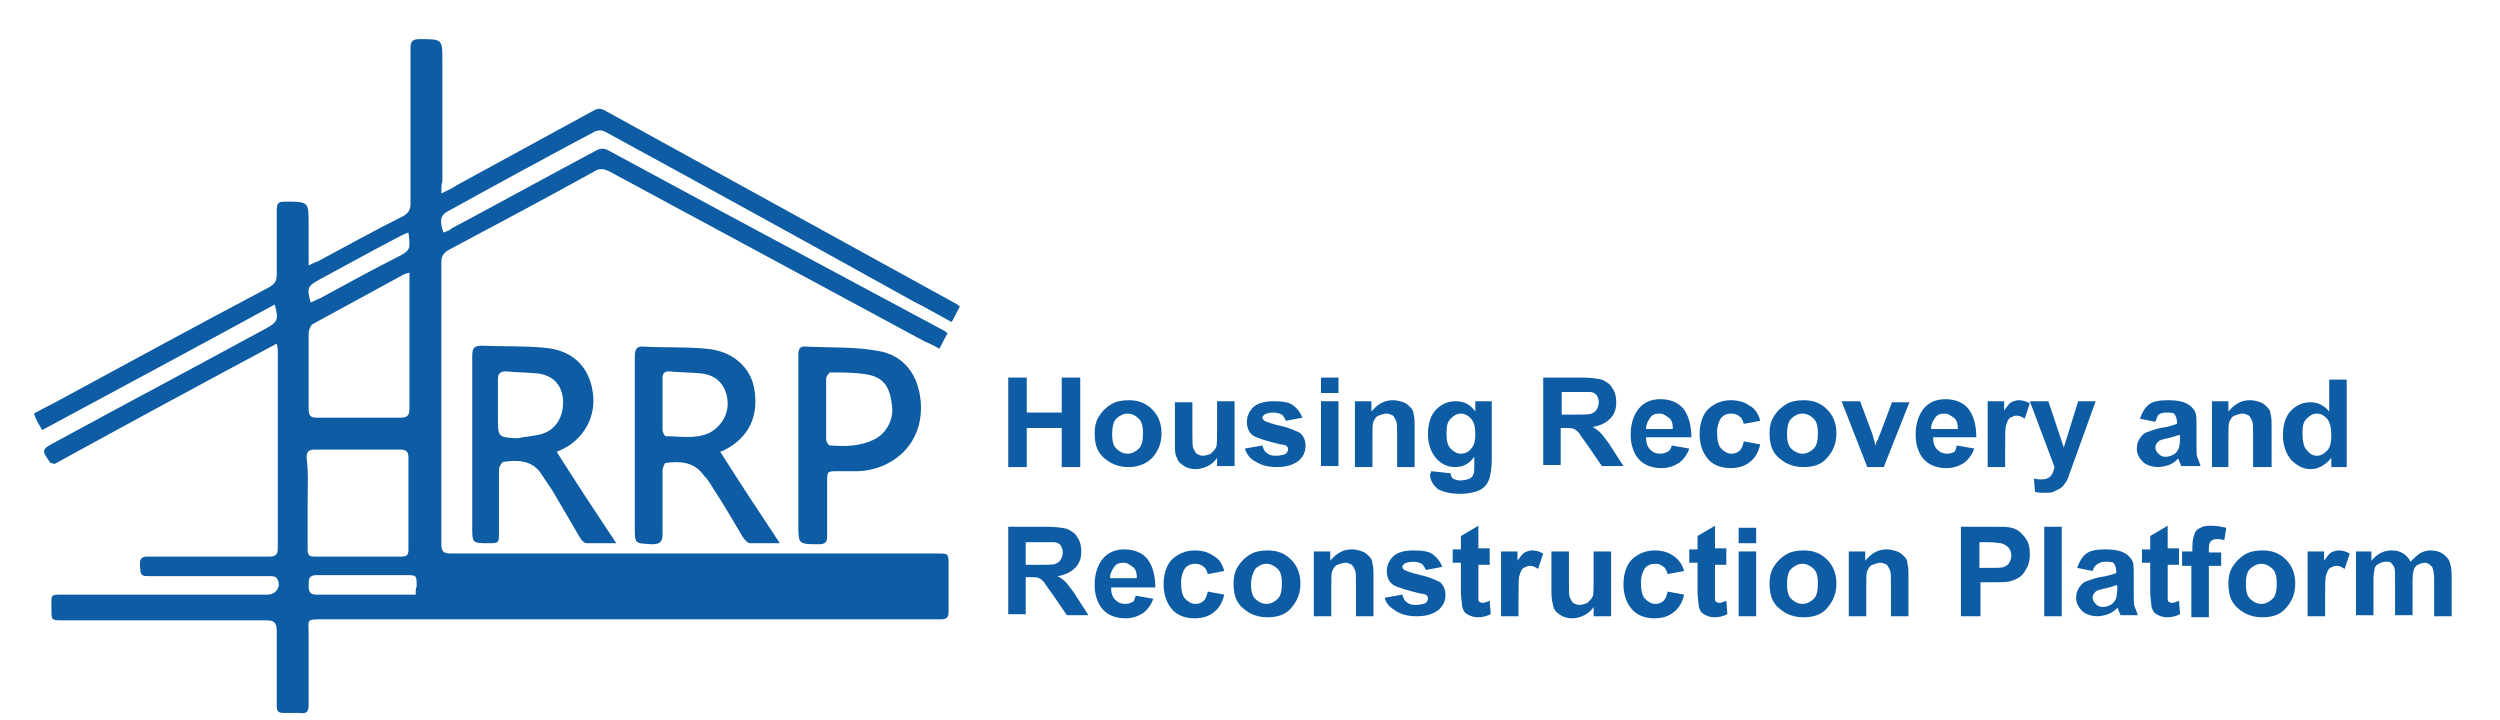 <?xml version="1.0" encoding="utf-8"?>
<!-- Generator: Adobe Illustrator 23.0.0, SVG Export Plug-In . SVG Version: 6.00 Build 0)  -->
<svg version="1.1" id="Layer_1" xmlns="http://www.w3.org/2000/svg" xmlns:xlink="http://www.w3.org/1999/xlink" x="0px" y="0px"
	 viewBox="0 0 243 70" style="enable-background:new 0 0 243 70;" xml:space="preserve">
<style type="text/css">
	.st0{fill:#0D5CA4;}
	.st1{enable-background:new    ;}
</style>
<path class="st0" d="M42.9,18.8c0.6-0.3,1.1-0.5,1.5-0.8c4.4-2.4,8.8-4.8,13.2-7.2c0.5-0.3,0.8-0.3,1.3,0
	C70.2,17,81.4,23.2,92.7,29.4c0.2,0.1,0.4,0.2,0.6,0.4c-0.3,0.5-0.5,1-0.8,1.5c-1.3-0.7-2.5-1.4-3.7-2c-9.9-5.5-19.9-11-29.8-16.4
	c-0.5-0.3-0.9-0.3-1.4,0c-4.7,2.5-9.3,5-14,7.6c-0.8,0.4-0.9,0.9-0.5,2.1c0.3-0.1,0.6-0.2,0.8-0.4c4.7-2.5,9.4-5.1,14.1-7.6
	c0.4-0.2,0.7-0.2,1.1,0C69.8,20.4,80.7,26.2,91.5,32c0.2,0.1,0.4,0.2,0.6,0.4c-0.3,0.5-0.5,1-0.8,1.5c-0.5-0.3-0.9-0.5-1.4-0.7
	c-10.2-5.5-20.4-11-30.6-16.5c-0.6-0.3-1-0.4-1.6,0c-4.7,2.6-9.4,5.1-14.1,7.6c-0.5,0.3-0.7,0.6-0.7,1.2c0,9.1,0,18.3,0,27.4
	c0,0.8,0.3,0.9,1,0.9c15.7,0,31.4,0,47.2,0c1.1,0,1.1,0,1.1,1.1c0,1.5,0,3.1,0,4.6c0,0.5-0.2,0.7-0.7,0.7c-0.3,0-0.5,0-0.8,0
	c-19.8,0-39.5,0-59.3,0c-1.7,0-1.4,0-1.4,1.4c0,2.3,0,4.6,0,6.9c0,0.7-0.2,0.9-0.9,0.8c-0.5,0-1,0-1.5,0c-0.6,0-0.7-0.2-0.7-0.7
	c0-2.4,0-4.9,0-7.3c0-0.8-0.3-1-1-1c-6.6,0-13.2,0-19.8,0c-1.1,0-1.1,0-1.1-1.1c0-1.5-0.2-1.4,1.4-1.4c6.5,0,13.1,0,19.6,0
	c0.9,0,1.4-0.9,0.9-1.6C26.8,56,26.4,56,26.1,56c-3.1,0-6.2,0-9.2,0c-0.9,0-1.8,0-2.6,0s-0.6-0.5-0.7-1c0-0.5,0-0.9,0.7-0.9
	c4,0,7.9,0,11.9,0c0.6,0,0.8-0.2,0.8-0.8c0-6.4,0-12.7,0-19.1c0-0.2,0-0.4-0.1-0.8c-7.3,3.9-14.5,7.8-21.6,11.7C5,45,5,45,4.9,45
	C4,43.7,4,43.7,5.5,42.9c6.8-3.7,13.6-7.3,20.4-11c1.1-0.6,1.2-0.9,0.8-2.3c-7.5,4.1-15,8.1-22.6,12.2c-0.3-0.5-0.6-1-0.8-1.6
	c0.7-0.4,1.3-0.7,1.9-1c7-3.8,14-7.6,21-11.3c0.5-0.3,0.7-0.6,0.7-1.2c0-2.1,0-4.2,0-6.3c0-0.7,0.2-0.8,0.8-0.8c2.3,0,2.3,0,2.3,2.2
	c0,1.3,0,2.5,0,4c0.4-0.2,0.6-0.3,0.9-0.4c2.8-1.5,5.5-3,8.3-4.4c0.5-0.3,0.7-0.6,0.7-1.2c0-5,0-10,0-15.1c0-0.7,0.2-0.9,0.9-0.9
	c2.2,0,2.2,0,2.2,2.1c0,3.9,0,7.8,0,11.7C42.9,17.9,42.9,18.2,42.9,18.8z M39.8,26.5c-0.3,0.1-0.4,0.1-0.6,0.2
	c-2.9,1.6-5.9,3.2-8.8,4.8c-0.2,0.1-0.4,0.6-0.4,0.9c0,2.5,0,4.9,0,7.4c0,0.6,0.2,0.8,0.8,0.8c2.7,0,5.4,0,8.1,0
	c0.8,0,0.9-0.3,0.9-1c0-4.1,0-8.2,0-12.3C39.8,27.1,39.8,26.9,39.8,26.5z M29.9,48.9c0,1.5,0,3,0,4.5c0,0.6,0.2,0.7,0.7,0.7
	c2.8,0,5.6,0,8.4,0c0.6,0,0.7-0.2,0.7-0.7c0-3,0-5.9,0-8.9c0-0.6-0.2-0.8-0.8-0.8c-2.8,0-5.5,0-8.3,0c-0.6,0-0.8,0.2-0.8,0.8
	C30,45.9,29.9,47.4,29.9,48.9z M40.4,57.8c0-0.3,0-0.6,0.1-0.8c0-1.1,0-1.1-1.1-1.1c-2.9,0-5.7,0-8.6,0c-0.8,0-0.8,0.4-0.8,1
	s0.1,0.9,0.8,0.9c2.9,0,5.8,0,8.7,0C39.7,57.8,40,57.8,40.4,57.8z M39.7,22.6c-0.3,0.1-0.5,0.2-0.7,0.3c-2.7,1.4-5.4,2.9-8,4.3
	c-1.1,0.6-1.2,0.8-0.8,2.2c0.3-0.1,0.6-0.3,0.9-0.4c2.6-1.4,5.1-2.8,7.7-4.1C39.9,24.3,39.9,24.2,39.7,22.6z"/>
<path class="st0" d="M54.1,43.9c1.9,3,3.8,5.9,5.8,8.9c-1.1,0-2,0-2.9,0c-0.2,0-0.5-0.3-0.6-0.5c-0.9-1.5-1.8-3.1-2.7-4.6
	c-0.4-0.6-0.8-1.2-1.2-1.8c-0.9-1.2-2.3-1.2-3.6-1c-0.1,0-0.4,0.5-0.4,0.7c0,2,0,4.1,0,6.1c0,1.1,0,1.1-1,1.1c-1.6,0-1.6,0-1.6-1.6
	c0-5.5,0-11,0-16.6c0-0.8,0.2-1,1-1c2,0.1,4,0,6,0.2c2.6,0.2,4.3,1.7,4.7,4.2c0.4,2.3-0.7,4.5-2.8,5.6
	C54.4,43.8,54.2,43.9,54.1,43.9z M50.3,42.6c0.9-0.2,1.8-0.2,2.6-0.5c1.3-0.5,2-1.9,1.8-3.5c-0.2-1.3-1-2.1-2.4-2.3
	c-1-0.1-2.1-0.1-3.1-0.2c-0.6,0-0.8,0.2-0.8,0.8c0,1.2,0,2.4,0,3.7C48.4,42.5,48.4,42.5,50.3,42.6z"/>
<path class="st0" d="M70,43.9c1.9,3,3.8,5.9,5.8,8.9c-1.1,0-2,0-2.9,0c-0.2,0-0.5-0.3-0.7-0.6c-0.9-1.5-1.8-3.1-2.8-4.6
	c-0.3-0.5-0.6-1-1-1.4c-0.9-1.3-2.3-1.4-3.7-1.2c-0.1,0-0.3,0.5-0.3,0.7c0,2.1,0,4.1,0,6.2c0,0.7-0.2,1-1,1c-1.7-0.1-1.7,0-1.7-1.7
	c0-5.5,0-11,0-16.5c0-0.8,0.2-1.1,1-1c2,0.1,4,0,6,0.2c2.4,0.2,4.2,1.7,4.6,3.8c0.5,2.7-0.5,4.8-2.8,6C70.3,43.8,70.1,43.9,70,43.9z
	 M64.4,39.3c0,0.8,0,1.7,0,2.5c0,0.2,0.2,0.6,0.3,0.6c1.4,0,2.8,0.3,4.2-0.3c1.2-0.6,2-1.9,1.8-3.3c-0.2-1.4-1-2.3-2.5-2.5
	c-1-0.1-2.1-0.1-3.2-0.2c-0.4,0-0.6,0.2-0.6,0.6C64.4,37.6,64.4,38.5,64.4,39.3z"/>
<path class="st0" d="M77.6,43.3c0-2.9,0-5.8,0-8.8c0-0.7,0.2-0.9,0.9-0.8c2.3,0.1,4.6,0,6.8,0.4c2.6,0.4,4,2.4,4.2,5
	c0.3,4.2-2.9,6.6-6.1,6.7c-0.6,0-1.3,0-1.9,0c-1.1,0-1.1,0-1.1,1c0,1.8,0,3.6,0,5.3c0,0.6-0.2,0.8-0.8,0.8c-2,0-2,0-2-1.9
	C77.6,48.4,77.6,45.8,77.6,43.3z M80.3,39.8c0,1,0,2,0,2.9c0,0.2,0.2,0.6,0.4,0.6c1.5,0.1,2.9,0.1,4.3-0.6c1.2-0.6,1.9-2,1.7-3.3
	c-0.2-1.8-0.8-2.7-2.4-3c-1.2-0.2-2.4-0.2-3.6-0.2c-0.1,0-0.4,0.4-0.4,0.6C80.3,37.8,80.3,38.8,80.3,39.8z"/>
<g class="st1">
	<path class="st0" d="M98,45.4v-8.7h1.8v3.4h3.4v-3.4h1.8v8.7h-1.8v-3.8h-3.4v3.8H98z"/>
	<path class="st0" d="M106.4,42.1c0-0.6,0.1-1.1,0.4-1.6c0.3-0.5,0.7-0.9,1.2-1.2c0.5-0.3,1.1-0.4,1.7-0.4c1,0,1.7,0.3,2.3,0.9
		c0.6,0.6,0.9,1.4,0.9,2.3c0,1-0.3,1.7-0.9,2.4c-0.6,0.6-1.4,0.9-2.3,0.9c-0.6,0-1.1-0.1-1.7-0.4c-0.5-0.3-0.9-0.6-1.2-1.1
		S106.4,42.8,106.4,42.1z M108.1,42.2c0,0.6,0.1,1.1,0.4,1.4c0.3,0.3,0.7,0.5,1.1,0.5c0.4,0,0.8-0.2,1.1-0.5
		c0.3-0.3,0.4-0.8,0.4-1.5c0-0.6-0.1-1.1-0.4-1.4s-0.7-0.5-1.1-0.5c-0.4,0-0.8,0.2-1.1,0.5S108.1,41.6,108.1,42.2z"/>
	<path class="st0" d="M118.3,45.4v-0.9c-0.2,0.3-0.5,0.6-0.9,0.8c-0.4,0.2-0.8,0.3-1.2,0.3c-0.4,0-0.8-0.1-1.1-0.3
		c-0.3-0.2-0.6-0.4-0.7-0.8c-0.2-0.3-0.2-0.8-0.2-1.4v-4h1.7v2.9c0,0.9,0,1.4,0.1,1.6c0.1,0.2,0.2,0.4,0.3,0.5
		c0.2,0.1,0.4,0.2,0.6,0.2c0.3,0,0.5-0.1,0.8-0.2c0.2-0.2,0.4-0.4,0.5-0.6c0.1-0.2,0.1-0.8,0.1-1.7V39h1.7v6.3H118.3z"/>
	<path class="st0" d="M121,43.6l1.7-0.3c0.1,0.3,0.2,0.6,0.4,0.7c0.2,0.2,0.5,0.3,0.9,0.3c0.4,0,0.8-0.1,1-0.2
		c0.1-0.1,0.2-0.3,0.2-0.4c0-0.1,0-0.2-0.1-0.3c-0.1-0.1-0.3-0.2-0.6-0.2c-1.3-0.3-2.2-0.6-2.6-0.8c-0.5-0.3-0.7-0.8-0.7-1.4
		c0-0.5,0.2-1,0.6-1.4c0.4-0.4,1.1-0.6,2-0.6c0.9,0,1.5,0.1,1.9,0.4s0.7,0.7,0.9,1.2l-1.6,0.3c-0.1-0.2-0.2-0.4-0.4-0.6
		c-0.2-0.1-0.5-0.2-0.8-0.2c-0.4,0-0.8,0.1-0.9,0.2c-0.1,0.1-0.2,0.2-0.2,0.3c0,0.1,0.1,0.2,0.2,0.3c0.2,0.1,0.7,0.3,1.6,0.5
		c0.9,0.2,1.5,0.5,1.9,0.7c0.3,0.3,0.5,0.7,0.5,1.2c0,0.6-0.2,1.1-0.7,1.5s-1.2,0.6-2.1,0.6c-0.9,0-1.5-0.2-2-0.5
		C121.5,44.6,121.2,44.2,121,43.6z"/>
	<path class="st0" d="M128.4,38.2v-1.5h1.7v1.5H128.4z M128.4,45.4V39h1.7v6.3H128.4z"/>
	<path class="st0" d="M137.5,45.4h-1.7v-3.2c0-0.7,0-1.1-0.1-1.3c-0.1-0.2-0.2-0.4-0.3-0.5c-0.2-0.1-0.4-0.2-0.6-0.2
		c-0.3,0-0.5,0.1-0.8,0.2s-0.4,0.4-0.5,0.6s-0.1,0.7-0.1,1.5v2.9h-1.7V39h1.6V40c0.6-0.7,1.2-1.1,2.1-1.1c0.4,0,0.7,0.1,1,0.2
		s0.5,0.3,0.7,0.5c0.2,0.2,0.3,0.4,0.3,0.7c0.1,0.3,0.1,0.6,0.1,1.1V45.4z"/>
	<path class="st0" d="M139.1,45.8L141,46c0,0.2,0.1,0.4,0.2,0.5c0.2,0.1,0.4,0.2,0.7,0.2c0.4,0,0.8-0.1,1-0.2
		c0.1-0.1,0.3-0.2,0.3-0.4c0.1-0.1,0.1-0.4,0.1-0.8v-0.9c-0.5,0.7-1.1,1-1.9,1c-0.8,0-1.5-0.4-2-1.1c-0.4-0.6-0.6-1.3-0.6-2.1
		c0-1.1,0.3-1.9,0.8-2.4s1.1-0.8,1.9-0.8c0.8,0,1.4,0.3,1.9,1V39h1.6v5.7c0,0.7-0.1,1.3-0.2,1.7c-0.1,0.4-0.3,0.7-0.5,0.9
		c-0.2,0.2-0.5,0.4-0.9,0.5c-0.4,0.1-0.8,0.2-1.4,0.2c-1.1,0-1.8-0.2-2.3-0.5c-0.4-0.4-0.7-0.8-0.7-1.4
		C139.1,45.9,139.1,45.9,139.1,45.8z M140.6,42.1c0,0.7,0.1,1.2,0.4,1.5c0.3,0.3,0.6,0.5,1,0.5c0.4,0,0.8-0.2,1-0.5
		c0.3-0.3,0.4-0.8,0.4-1.4c0-0.7-0.1-1.1-0.4-1.5c-0.3-0.3-0.6-0.5-1-0.5c-0.4,0-0.7,0.2-1,0.5C140.7,41,140.6,41.4,140.6,42.1z"/>
	<path class="st0" d="M150,45.4v-8.7h3.7c0.9,0,1.6,0.1,2,0.2c0.4,0.2,0.8,0.4,1,0.8c0.3,0.4,0.4,0.9,0.4,1.4c0,0.7-0.2,1.2-0.6,1.6
		c-0.4,0.4-1,0.7-1.7,0.8c0.4,0.2,0.7,0.5,0.9,0.7c0.2,0.3,0.6,0.7,1,1.4l1.1,1.7h-2.1l-1.3-1.9c-0.5-0.7-0.8-1.1-0.9-1.3
		c-0.2-0.2-0.3-0.3-0.5-0.4s-0.5-0.1-0.9-0.1h-0.4v3.6H150z M151.8,40.3h1.3c0.8,0,1.4,0,1.6-0.1s0.4-0.2,0.5-0.4
		c0.1-0.2,0.2-0.4,0.2-0.7c0-0.3-0.1-0.5-0.2-0.7c-0.2-0.2-0.4-0.3-0.7-0.3c-0.1,0-0.6,0-1.3,0h-1.4V40.3z"/>
	<path class="st0" d="M162.5,43.3l1.7,0.3c-0.2,0.6-0.6,1.1-1,1.4c-0.5,0.3-1,0.5-1.7,0.5c-1.1,0-1.9-0.4-2.4-1.1
		c-0.4-0.6-0.6-1.3-0.6-2.2c0-1,0.3-1.9,0.8-2.5c0.5-0.6,1.2-0.9,2.1-0.9c0.9,0,1.7,0.3,2.2,0.9s0.8,1.6,0.8,2.8H160
		c0,0.5,0.1,0.9,0.4,1.2s0.6,0.4,1,0.4c0.3,0,0.5-0.1,0.7-0.2C162.2,43.9,162.4,43.7,162.5,43.3z M162.6,41.7c0-0.5-0.1-0.9-0.4-1.1
		s-0.5-0.4-0.9-0.4c-0.4,0-0.7,0.1-0.9,0.4c-0.2,0.3-0.4,0.6-0.4,1.1H162.6z"/>
	<path class="st0" d="M171.1,40.9l-1.6,0.3c-0.1-0.3-0.2-0.6-0.4-0.7c-0.2-0.2-0.5-0.3-0.8-0.3c-0.4,0-0.7,0.1-1,0.4
		c-0.2,0.3-0.4,0.8-0.4,1.4c0,0.7,0.1,1.3,0.4,1.6c0.3,0.3,0.6,0.5,1,0.5c0.3,0,0.6-0.1,0.8-0.3c0.2-0.2,0.3-0.5,0.4-0.9l1.6,0.3
		c-0.2,0.8-0.5,1.3-1,1.7c-0.5,0.4-1.1,0.6-1.9,0.6c-0.9,0-1.7-0.3-2.2-0.9c-0.5-0.6-0.8-1.4-0.8-2.4c0-1,0.3-1.9,0.8-2.4
		s1.3-0.9,2.2-0.9c0.8,0,1.4,0.2,1.8,0.5C170.6,39.7,170.9,40.2,171.1,40.9z"/>
	<path class="st0" d="M172,42.1c0-0.6,0.1-1.1,0.4-1.6c0.3-0.5,0.7-0.9,1.2-1.2c0.5-0.3,1.1-0.4,1.7-0.4c1,0,1.7,0.3,2.3,0.9
		c0.6,0.6,0.9,1.4,0.9,2.3c0,1-0.3,1.7-0.9,2.4s-1.4,0.9-2.3,0.9c-0.6,0-1.1-0.1-1.7-0.4c-0.5-0.3-0.9-0.6-1.2-1.1
		S172,42.8,172,42.1z M173.7,42.2c0,0.6,0.1,1.1,0.4,1.4c0.3,0.3,0.7,0.5,1.1,0.5c0.4,0,0.8-0.2,1.1-0.5c0.3-0.3,0.4-0.8,0.4-1.5
		c0-0.6-0.1-1.1-0.4-1.4c-0.3-0.3-0.7-0.5-1.1-0.5c-0.4,0-0.8,0.2-1.1,0.5S173.7,41.6,173.7,42.2z"/>
	<path class="st0" d="M181.5,45.4L179,39h1.8l1.2,3.2l0.3,1.1c0.1-0.3,0.1-0.5,0.2-0.5c0.1-0.2,0.1-0.4,0.2-0.5l1.2-3.2h1.7
		l-2.5,6.3H181.5z"/>
	<path class="st0" d="M190.2,43.3l1.7,0.3c-0.2,0.6-0.6,1.1-1,1.4c-0.5,0.3-1,0.5-1.7,0.5c-1.1,0-1.9-0.4-2.4-1.1
		c-0.4-0.6-0.6-1.3-0.6-2.2c0-1,0.3-1.9,0.8-2.5c0.5-0.6,1.2-0.9,2.1-0.9c0.9,0,1.7,0.3,2.2,0.9s0.8,1.6,0.8,2.8h-4.2
		c0,0.5,0.1,0.9,0.4,1.2s0.6,0.4,1,0.4c0.3,0,0.5-0.1,0.7-0.2C190,43.9,190.1,43.7,190.2,43.3z M190.3,41.7c0-0.5-0.1-0.9-0.4-1.1
		s-0.5-0.4-0.9-0.4c-0.4,0-0.7,0.1-0.9,0.4c-0.2,0.3-0.4,0.6-0.4,1.1H190.3z"/>
	<path class="st0" d="M194.9,45.4h-1.7V39h1.6v0.9c0.3-0.4,0.5-0.7,0.7-0.8s0.5-0.2,0.7-0.2c0.4,0,0.7,0.1,1.1,0.3l-0.5,1.5
		c-0.3-0.2-0.5-0.3-0.8-0.3c-0.2,0-0.4,0.1-0.6,0.2c-0.2,0.1-0.3,0.4-0.4,0.7c-0.1,0.3-0.1,1-0.1,2.1V45.4z"/>
	<path class="st0" d="M197.3,39h1.8l1.5,4.5L202,39h1.7l-2.2,6.1l-0.4,1.1c-0.1,0.4-0.3,0.7-0.4,0.8c-0.1,0.2-0.3,0.4-0.5,0.5
		c-0.2,0.1-0.4,0.2-0.6,0.3s-0.5,0.1-0.9,0.1c-0.3,0-0.6,0-0.9-0.1l-0.1-1.3c0.3,0.1,0.5,0.1,0.7,0.1c0.4,0,0.7-0.1,0.9-0.3
		c0.2-0.2,0.3-0.5,0.4-0.9L197.3,39z"/>
	<path class="st0" d="M209.5,41l-1.5-0.3c0.2-0.6,0.5-1.1,0.9-1.4c0.4-0.3,1-0.4,1.9-0.4c0.7,0,1.3,0.1,1.7,0.3
		c0.4,0.2,0.6,0.4,0.8,0.7s0.2,0.8,0.2,1.5l0,1.9c0,0.6,0,1,0.1,1.2s0.2,0.5,0.3,0.8H212c0-0.1-0.1-0.3-0.2-0.5c0-0.1,0-0.2-0.1-0.2
		c-0.3,0.3-0.6,0.5-0.9,0.6c-0.3,0.1-0.7,0.2-1,0.2c-0.6,0-1.2-0.2-1.5-0.5c-0.4-0.4-0.6-0.8-0.6-1.3c0-0.4,0.1-0.7,0.3-1
		c0.2-0.3,0.4-0.5,0.7-0.6c0.3-0.1,0.8-0.3,1.3-0.4c0.8-0.1,1.3-0.3,1.6-0.4v-0.2c0-0.3-0.1-0.5-0.2-0.7s-0.5-0.2-0.9-0.2
		c-0.3,0-0.5,0.1-0.7,0.2C209.7,40.5,209.6,40.7,209.5,41z M211.7,42.3c-0.2,0.1-0.6,0.2-1,0.3c-0.5,0.1-0.8,0.2-0.9,0.3
		c-0.2,0.2-0.3,0.4-0.3,0.6c0,0.2,0.1,0.4,0.3,0.6c0.2,0.2,0.4,0.3,0.7,0.3c0.3,0,0.6-0.1,0.9-0.3c0.2-0.2,0.3-0.3,0.4-0.6
		c0-0.1,0.1-0.4,0.1-0.8V42.3z"/>
	<path class="st0" d="M220.7,45.4h-1.7v-3.2c0-0.7,0-1.1-0.1-1.3c-0.1-0.2-0.2-0.4-0.3-0.5c-0.2-0.1-0.4-0.2-0.6-0.2
		c-0.3,0-0.5,0.1-0.8,0.2s-0.4,0.4-0.5,0.6s-0.1,0.7-0.1,1.5v2.9H215V39h1.6V40c0.6-0.7,1.2-1.1,2.1-1.1c0.4,0,0.7,0.1,1,0.2
		s0.5,0.3,0.7,0.5c0.2,0.2,0.3,0.4,0.3,0.7c0.1,0.3,0.1,0.6,0.1,1.1V45.4z"/>
	<path class="st0" d="M228.2,45.4h-1.6v-0.9c-0.3,0.4-0.6,0.6-0.9,0.8c-0.4,0.2-0.7,0.3-1.1,0.3c-0.7,0-1.3-0.3-1.9-0.9
		c-0.5-0.6-0.8-1.4-0.8-2.4c0-1.1,0.3-1.9,0.8-2.4s1.1-0.8,1.9-0.8c0.7,0,1.3,0.3,1.8,0.9v-3.1h1.7V45.4z M223.8,42.1
		c0,0.7,0.1,1.2,0.3,1.5c0.3,0.4,0.6,0.7,1.1,0.7c0.4,0,0.7-0.2,1-0.5s0.4-0.8,0.4-1.5c0-0.7-0.1-1.2-0.4-1.6
		c-0.3-0.3-0.6-0.5-1-0.5c-0.4,0-0.7,0.2-1,0.5C223.9,41,223.8,41.4,223.8,42.1z"/>
</g>
<g class="st1">
	<path class="st0" d="M98,59.9v-8.7h3.7c0.9,0,1.6,0.1,2,0.2c0.4,0.2,0.8,0.4,1,0.8c0.3,0.4,0.4,0.9,0.4,1.4c0,0.7-0.2,1.2-0.6,1.6
		s-1,0.7-1.7,0.8c0.4,0.2,0.7,0.5,0.9,0.7c0.2,0.3,0.6,0.7,1,1.4l1.1,1.7h-2.1l-1.3-1.9c-0.5-0.7-0.8-1.1-0.9-1.3
		c-0.2-0.2-0.3-0.3-0.5-0.4c-0.2-0.1-0.5-0.1-0.9-0.1h-0.4v3.6H98z M99.7,54.9h1.3c0.8,0,1.4,0,1.6-0.1s0.4-0.2,0.5-0.4
		c0.1-0.2,0.2-0.4,0.2-0.7c0-0.3-0.1-0.5-0.2-0.7c-0.2-0.2-0.4-0.3-0.7-0.3c-0.1,0-0.6,0-1.3,0h-1.4V54.9z"/>
	<path class="st0" d="M110.4,57.9l1.7,0.3c-0.2,0.6-0.6,1.1-1,1.4c-0.5,0.3-1,0.5-1.7,0.5c-1.1,0-1.9-0.4-2.4-1.1
		c-0.4-0.6-0.6-1.3-0.6-2.2c0-1,0.3-1.9,0.8-2.5c0.5-0.6,1.2-0.9,2.1-0.9c0.9,0,1.7,0.3,2.2,0.9s0.8,1.6,0.8,2.8H108
		c0,0.5,0.1,0.9,0.4,1.2c0.3,0.3,0.6,0.4,1,0.4c0.3,0,0.5-0.1,0.7-0.2C110.2,58.5,110.3,58.2,110.4,57.9z M110.5,56.2
		c0-0.5-0.1-0.9-0.4-1.1s-0.5-0.4-0.9-0.4c-0.4,0-0.7,0.1-0.9,0.4c-0.2,0.3-0.4,0.6-0.4,1.1H110.5z"/>
	<path class="st0" d="M119,55.5l-1.6,0.3c-0.1-0.3-0.2-0.6-0.4-0.7c-0.2-0.2-0.5-0.3-0.8-0.3c-0.4,0-0.7,0.1-1,0.4
		c-0.2,0.3-0.4,0.8-0.4,1.4c0,0.7,0.1,1.3,0.4,1.6c0.3,0.3,0.6,0.5,1,0.5c0.3,0,0.6-0.1,0.8-0.3c0.2-0.2,0.3-0.5,0.4-0.9l1.6,0.3
		c-0.2,0.8-0.5,1.3-1,1.7c-0.5,0.4-1.1,0.6-1.9,0.6c-0.9,0-1.7-0.3-2.2-0.9c-0.5-0.6-0.8-1.4-0.8-2.4c0-1,0.3-1.9,0.8-2.4
		s1.3-0.9,2.2-0.9c0.8,0,1.4,0.2,1.8,0.5C118.5,54.3,118.8,54.8,119,55.5z"/>
	<path class="st0" d="M119.9,56.7c0-0.6,0.1-1.1,0.4-1.6c0.3-0.5,0.7-0.9,1.2-1.2c0.5-0.3,1.1-0.4,1.7-0.4c1,0,1.7,0.3,2.3,0.9
		c0.6,0.6,0.9,1.4,0.9,2.3c0,1-0.3,1.7-0.9,2.4s-1.4,0.9-2.3,0.9c-0.6,0-1.1-0.1-1.7-0.4c-0.5-0.3-0.9-0.6-1.2-1.1
		S119.9,57.4,119.9,56.7z M121.6,56.8c0,0.6,0.1,1.1,0.4,1.4c0.3,0.3,0.7,0.5,1.1,0.5c0.4,0,0.8-0.2,1.1-0.5
		c0.3-0.3,0.4-0.8,0.4-1.5c0-0.6-0.1-1.1-0.4-1.4c-0.3-0.3-0.7-0.5-1.1-0.5c-0.4,0-0.8,0.2-1.1,0.5
		C121.8,55.7,121.6,56.1,121.6,56.8z"/>
	<path class="st0" d="M133.5,59.9h-1.7v-3.2c0-0.7,0-1.1-0.1-1.3c-0.1-0.2-0.2-0.4-0.3-0.5c-0.2-0.1-0.4-0.2-0.6-0.2
		c-0.3,0-0.5,0.1-0.8,0.2s-0.4,0.4-0.5,0.6s-0.1,0.7-0.1,1.5v2.9h-1.7v-6.3h1.6v0.9c0.6-0.7,1.2-1.1,2.1-1.1c0.4,0,0.7,0.1,1,0.2
		s0.5,0.3,0.7,0.5c0.2,0.2,0.3,0.4,0.3,0.7c0.1,0.3,0.1,0.6,0.1,1.1V59.9z"/>
	<path class="st0" d="M134.6,58.1l1.7-0.3c0.1,0.3,0.2,0.6,0.4,0.7c0.2,0.2,0.5,0.3,0.9,0.3c0.4,0,0.8-0.1,1-0.2
		c0.1-0.1,0.2-0.3,0.2-0.4c0-0.1,0-0.2-0.1-0.3c-0.1-0.1-0.3-0.2-0.6-0.2c-1.3-0.3-2.2-0.6-2.6-0.8c-0.5-0.3-0.7-0.8-0.7-1.4
		c0-0.5,0.2-1,0.6-1.4c0.4-0.4,1.1-0.6,2-0.6c0.9,0,1.5,0.1,1.9,0.4s0.7,0.7,0.9,1.2l-1.6,0.3c-0.1-0.2-0.2-0.4-0.4-0.6
		c-0.2-0.1-0.5-0.2-0.8-0.2c-0.4,0-0.8,0.1-0.9,0.2c-0.1,0.1-0.2,0.2-0.2,0.3c0,0.1,0.1,0.2,0.2,0.3c0.2,0.1,0.7,0.3,1.6,0.5
		c0.9,0.2,1.5,0.5,1.9,0.7c0.3,0.3,0.5,0.7,0.5,1.2c0,0.6-0.2,1.1-0.7,1.5s-1.2,0.6-2.1,0.6c-0.9,0-1.5-0.2-2-0.5
		S134.7,58.7,134.6,58.1z"/>
	<path class="st0" d="M144.8,53.6v1.3h-1.1v2.5c0,0.5,0,0.8,0,0.9s0.1,0.2,0.1,0.2s0.2,0.1,0.3,0.1c0.2,0,0.4-0.1,0.7-0.2l0.1,1.3
		c-0.4,0.2-0.8,0.3-1.3,0.3c-0.3,0-0.6-0.1-0.8-0.2c-0.2-0.1-0.4-0.2-0.5-0.4c-0.1-0.2-0.2-0.4-0.2-0.7c0-0.2-0.1-0.6-0.1-1.2v-2.8
		h-0.8v-1.3h0.8v-1.3l1.7-1v2.2H144.8z"/>
	<path class="st0" d="M147.6,59.9h-1.7v-6.3h1.6v0.9c0.3-0.4,0.5-0.7,0.7-0.8s0.5-0.2,0.7-0.2c0.4,0,0.7,0.1,1.1,0.3l-0.5,1.5
		c-0.3-0.2-0.5-0.3-0.8-0.3c-0.2,0-0.4,0.1-0.6,0.2c-0.2,0.1-0.3,0.4-0.4,0.7c-0.1,0.3-0.1,1-0.1,2.1V59.9z"/>
	<path class="st0" d="M154.9,59.9V59c-0.2,0.3-0.5,0.6-0.9,0.8c-0.4,0.2-0.8,0.3-1.2,0.3c-0.4,0-0.8-0.1-1.1-0.3s-0.6-0.4-0.7-0.8
		s-0.2-0.8-0.2-1.4v-4h1.7v2.9c0,0.9,0,1.4,0.1,1.6c0.1,0.2,0.2,0.4,0.3,0.5c0.2,0.1,0.4,0.2,0.6,0.2c0.3,0,0.5-0.1,0.8-0.2
		c0.2-0.2,0.4-0.4,0.5-0.6s0.1-0.8,0.1-1.7v-2.7h1.7v6.3H154.9z"/>
	<path class="st0" d="M163.7,55.5l-1.6,0.3c-0.1-0.3-0.2-0.6-0.4-0.7c-0.2-0.2-0.5-0.3-0.8-0.3c-0.4,0-0.7,0.1-1,0.4
		c-0.2,0.3-0.4,0.8-0.4,1.4c0,0.7,0.1,1.3,0.4,1.6c0.3,0.3,0.6,0.5,1,0.5c0.3,0,0.6-0.1,0.8-0.3c0.2-0.2,0.3-0.5,0.4-0.9l1.6,0.3
		c-0.2,0.8-0.5,1.3-1,1.7c-0.5,0.4-1.1,0.6-1.9,0.6c-0.9,0-1.7-0.3-2.2-0.9c-0.5-0.6-0.8-1.4-0.8-2.4c0-1,0.3-1.9,0.8-2.4
		s1.3-0.9,2.2-0.9c0.8,0,1.4,0.2,1.8,0.5C163.1,54.3,163.5,54.8,163.7,55.5z"/>
	<path class="st0" d="M167.8,53.6v1.3h-1.1v2.5c0,0.5,0,0.8,0,0.9s0.1,0.2,0.1,0.2s0.2,0.1,0.3,0.1c0.2,0,0.4-0.1,0.7-0.2l0.1,1.3
		c-0.4,0.2-0.8,0.3-1.3,0.3c-0.3,0-0.6-0.1-0.8-0.2c-0.2-0.1-0.4-0.2-0.5-0.4c-0.1-0.2-0.2-0.4-0.2-0.7c0-0.2-0.1-0.6-0.1-1.2v-2.8
		h-0.8v-1.3h0.8v-1.3l1.7-1v2.2H167.8z"/>
	<path class="st0" d="M169,52.8v-1.5h1.7v1.5H169z M169,59.9v-6.3h1.7v6.3H169z"/>
	<path class="st0" d="M172,56.7c0-0.6,0.1-1.1,0.4-1.6c0.3-0.5,0.7-0.9,1.2-1.2c0.5-0.3,1.1-0.4,1.7-0.4c1,0,1.7,0.3,2.3,0.9
		c0.6,0.6,0.9,1.4,0.9,2.3c0,1-0.3,1.7-0.9,2.4s-1.4,0.9-2.3,0.9c-0.6,0-1.1-0.1-1.7-0.4c-0.5-0.3-0.9-0.6-1.2-1.1
		S172,57.4,172,56.7z M173.7,56.8c0,0.6,0.1,1.1,0.4,1.4c0.3,0.3,0.7,0.5,1.1,0.5c0.4,0,0.8-0.2,1.1-0.5c0.3-0.3,0.4-0.8,0.4-1.5
		c0-0.6-0.1-1.1-0.4-1.4c-0.3-0.3-0.7-0.5-1.1-0.5c-0.4,0-0.8,0.2-1.1,0.5S173.7,56.1,173.7,56.8z"/>
	<path class="st0" d="M185.5,59.9h-1.7v-3.2c0-0.7,0-1.1-0.1-1.3c-0.1-0.2-0.2-0.4-0.3-0.5c-0.2-0.1-0.4-0.2-0.6-0.2
		c-0.3,0-0.5,0.1-0.8,0.2s-0.4,0.4-0.5,0.6s-0.1,0.7-0.1,1.5v2.9h-1.7v-6.3h1.6v0.9c0.6-0.7,1.2-1.1,2.1-1.1c0.4,0,0.7,0.1,1,0.2
		s0.5,0.3,0.7,0.5c0.2,0.2,0.3,0.4,0.3,0.7c0.1,0.3,0.1,0.6,0.1,1.1V59.9z"/>
	<path class="st0" d="M190.6,59.9v-8.7h2.8c1.1,0,1.8,0,2.1,0.1c0.5,0.1,0.9,0.4,1.3,0.9s0.5,1,0.5,1.7c0,0.5-0.1,1-0.3,1.3
		c-0.2,0.4-0.4,0.7-0.7,0.9c-0.3,0.2-0.6,0.3-0.9,0.4c-0.4,0.1-1,0.1-1.8,0.1h-1.1v3.3H190.6z M192.4,52.7v2.5h1
		c0.7,0,1.2,0,1.4-0.1c0.2-0.1,0.4-0.2,0.5-0.4c0.1-0.2,0.2-0.4,0.2-0.7c0-0.3-0.1-0.6-0.3-0.8c-0.2-0.2-0.4-0.3-0.7-0.4
		c-0.2,0-0.6-0.1-1.3-0.1H192.4z"/>
	<path class="st0" d="M198.7,59.9v-8.7h1.7v8.7H198.7z"/>
	<path class="st0" d="M203.4,55.5l-1.5-0.3c0.2-0.6,0.5-1.1,0.9-1.4c0.4-0.3,1-0.4,1.9-0.4c0.7,0,1.3,0.1,1.7,0.3
		c0.4,0.2,0.6,0.4,0.8,0.7s0.2,0.8,0.2,1.5l0,1.9c0,0.6,0,1,0.1,1.2s0.2,0.5,0.3,0.8h-1.7c0-0.1-0.1-0.3-0.2-0.5
		c0-0.1,0-0.2-0.1-0.2c-0.3,0.3-0.6,0.5-0.9,0.6c-0.3,0.1-0.7,0.2-1,0.2c-0.6,0-1.2-0.2-1.5-0.5c-0.4-0.4-0.6-0.8-0.6-1.3
		c0-0.4,0.1-0.7,0.3-1c0.2-0.3,0.4-0.5,0.7-0.6c0.3-0.1,0.8-0.3,1.3-0.4c0.8-0.1,1.3-0.3,1.6-0.4v-0.2c0-0.3-0.1-0.5-0.2-0.7
		s-0.5-0.2-0.9-0.2c-0.3,0-0.5,0.1-0.7,0.2C203.6,55,203.5,55.2,203.4,55.5z M205.6,56.9c-0.2,0.1-0.6,0.2-1,0.3
		c-0.5,0.1-0.8,0.2-0.9,0.3c-0.2,0.2-0.3,0.4-0.3,0.6c0,0.2,0.1,0.4,0.3,0.6c0.2,0.2,0.4,0.3,0.7,0.3c0.3,0,0.6-0.1,0.9-0.3
		c0.2-0.2,0.3-0.3,0.4-0.6c0-0.1,0.1-0.4,0.1-0.8V56.9z"/>
	<path class="st0" d="M211.8,53.6v1.3h-1.1v2.5c0,0.5,0,0.8,0,0.9s0.1,0.2,0.1,0.2s0.2,0.1,0.3,0.1c0.2,0,0.4-0.1,0.7-0.2l0.1,1.3
		c-0.4,0.2-0.8,0.3-1.3,0.3c-0.3,0-0.6-0.1-0.8-0.2c-0.2-0.1-0.4-0.2-0.5-0.4c-0.1-0.2-0.2-0.4-0.2-0.7c0-0.2-0.1-0.6-0.1-1.2v-2.8
		h-0.8v-1.3h0.8v-1.3l1.7-1v2.2H211.8z"/>
	<path class="st0" d="M212.2,53.6h0.9v-0.5c0-0.5,0.1-0.9,0.2-1.2c0.1-0.3,0.3-0.5,0.6-0.6c0.3-0.2,0.7-0.2,1.1-0.2
		c0.5,0,0.9,0.1,1.4,0.2l-0.2,1.2c-0.3-0.1-0.5-0.1-0.8-0.1c-0.2,0-0.4,0.1-0.5,0.2c-0.1,0.1-0.2,0.3-0.2,0.7v0.4h1.2v1.3h-1.2v5
		h-1.7v-5h-0.9V53.6z"/>
	<path class="st0" d="M216.6,56.7c0-0.6,0.1-1.1,0.4-1.6c0.3-0.5,0.7-0.9,1.2-1.2c0.5-0.3,1.1-0.4,1.7-0.4c1,0,1.7,0.3,2.3,0.9
		c0.6,0.6,0.9,1.4,0.9,2.3c0,1-0.3,1.7-0.9,2.4s-1.4,0.9-2.3,0.9c-0.6,0-1.1-0.1-1.7-0.4c-0.5-0.3-0.9-0.6-1.2-1.1
		S216.6,57.4,216.6,56.7z M218.3,56.8c0,0.6,0.1,1.1,0.4,1.4c0.3,0.3,0.7,0.5,1.1,0.5c0.4,0,0.8-0.2,1.1-0.5
		c0.3-0.3,0.4-0.8,0.4-1.5c0-0.6-0.1-1.1-0.4-1.4c-0.3-0.3-0.7-0.5-1.1-0.5c-0.4,0-0.8,0.2-1.1,0.5S218.3,56.1,218.3,56.8z"/>
	<path class="st0" d="M226,59.9h-1.7v-6.3h1.6v0.9c0.3-0.4,0.5-0.7,0.7-0.8s0.5-0.2,0.7-0.2c0.4,0,0.7,0.1,1.1,0.3l-0.5,1.5
		c-0.3-0.2-0.5-0.3-0.8-0.3c-0.2,0-0.4,0.1-0.6,0.2c-0.2,0.1-0.3,0.4-0.4,0.7c-0.1,0.3-0.1,1-0.1,2.1V59.9z"/>
	<path class="st0" d="M229,53.6h1.5v0.9c0.6-0.7,1.2-1,2-1c0.4,0,0.8,0.1,1.1,0.3c0.3,0.2,0.5,0.4,0.7,0.8c0.3-0.3,0.6-0.6,0.9-0.8
		c0.3-0.2,0.7-0.3,1-0.3c0.5,0,0.9,0.1,1.2,0.3c0.3,0.2,0.6,0.5,0.7,0.8c0.1,0.3,0.2,0.7,0.2,1.3v4h-1.7v-3.6c0-0.6-0.1-1-0.2-1.2
		c-0.2-0.2-0.4-0.4-0.7-0.4c-0.2,0-0.5,0.1-0.7,0.2s-0.4,0.4-0.4,0.6c-0.1,0.3-0.1,0.7-0.1,1.3v3h-1.7v-3.5c0-0.6,0-1-0.1-1.2
		c-0.1-0.2-0.2-0.3-0.3-0.4c-0.1-0.1-0.3-0.1-0.5-0.1c-0.3,0-0.5,0.1-0.7,0.2s-0.4,0.3-0.4,0.6c-0.1,0.3-0.1,0.7-0.1,1.3v3.1H229
		V53.6z"/>
</g>
</svg>
